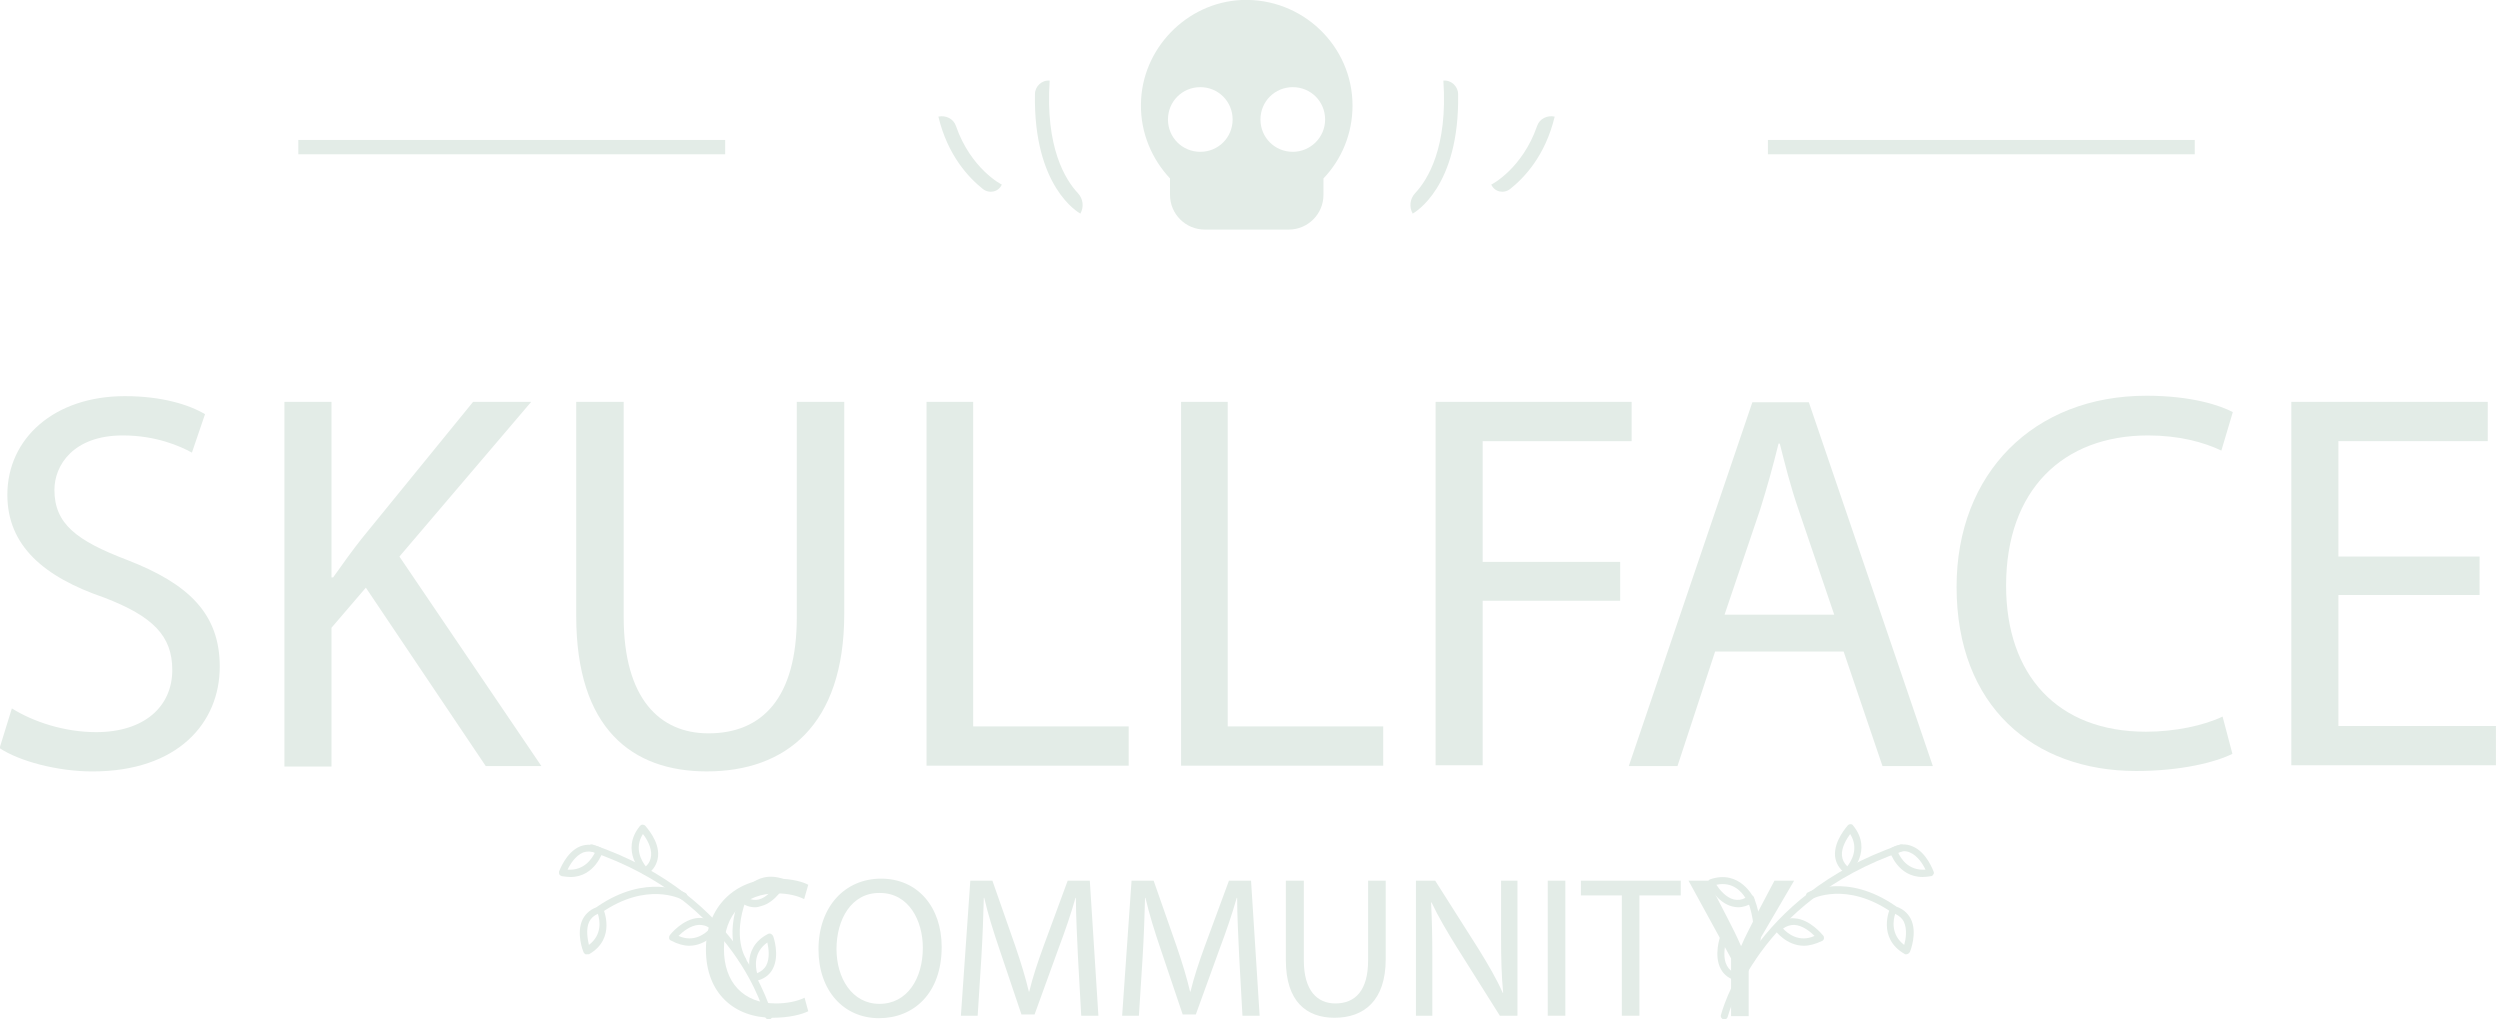 <svg width="103" height="42" viewBox="0 0 103 42" fill="none" xmlns="http://www.w3.org/2000/svg">
<g id="Frame_13" clip-path="url(#clip0_88_1292)">
<g id="Group_132">
<g id="Group_133">
<path id="Vector_577" d="M0.489 29.186C1.349 29.726 2.63 30.164 3.962 30.164C5.935 30.164 7.098 29.119 7.098 27.601C7.098 26.202 6.306 25.392 4.282 24.617C1.821 23.774 0.303 22.492 0.303 20.385C0.303 18.058 2.242 16.321 5.142 16.321C6.677 16.321 7.789 16.675 8.447 17.063L7.907 18.648C7.418 18.378 6.424 17.94 5.058 17.94C3.018 17.94 2.242 19.171 2.242 20.183C2.242 21.582 3.153 22.273 5.227 23.066C7.756 24.044 9.054 25.274 9.054 27.466C9.054 29.776 7.334 31.783 3.81 31.783C2.36 31.783 0.792 31.361 -0.017 30.822L0.489 29.186Z" fill="#E3ECE7"/>
<path id="Vector_578" d="M11.718 16.557H13.657V23.79H13.724C14.129 23.217 14.517 22.678 14.904 22.189L19.491 16.557H21.885L16.456 22.93L22.306 31.563H20.013L15.073 24.212L13.657 25.864V31.58H11.718V16.557Z" fill="#E3ECE7"/>
<path id="Vector_579" d="M25.696 16.557V25.426C25.696 28.781 27.179 30.214 29.186 30.214C31.411 30.214 32.828 28.747 32.828 25.426V16.557H34.783V25.291C34.783 29.894 32.356 31.782 29.118 31.782C26.05 31.782 23.74 30.029 23.74 25.375V16.557H25.696Z" fill="#E3ECE7"/>
<path id="Vector_580" d="M38.156 16.557H40.095V29.928H46.502V31.546H38.173V16.557H38.156Z" fill="#E3ECE7"/>
<path id="Vector_581" d="M48.643 16.557H50.582V29.928H56.989V31.546H48.66V16.557H48.643Z" fill="#E3ECE7"/>
<path id="Vector_582" d="M59.147 16.557H67.223V18.176H61.086V23.15H66.751V24.751H61.086V31.529H59.147V16.557Z" fill="#E3ECE7"/>
<path id="Vector_583" d="M70.663 26.842L69.112 31.563H67.106L72.197 16.574H74.524L79.633 31.563H77.559L75.957 26.842H70.663ZM75.57 25.325L74.103 21.008C73.765 20.03 73.546 19.137 73.327 18.277H73.276C73.057 19.171 72.804 20.081 72.518 20.991L71.051 25.325H75.57Z" fill="#E3ECE7"/>
<path id="Vector_584" d="M91.975 31.057C91.267 31.411 89.834 31.765 88.013 31.765C83.781 31.765 80.611 29.102 80.611 24.178C80.611 19.491 83.797 16.304 88.434 16.304C90.306 16.304 91.486 16.709 91.992 16.979L91.52 18.564C90.778 18.209 89.749 17.94 88.502 17.94C84.995 17.94 82.651 20.182 82.651 24.128C82.651 27.803 84.759 30.147 88.417 30.147C89.598 30.147 90.795 29.894 91.57 29.523L91.975 31.057Z" fill="#E3ECE7"/>
<path id="Vector_585" d="M102.159 24.515H96.342V29.911H102.834V31.529H94.403V16.557H102.496V18.176H96.342V22.93H102.159V24.515Z" fill="#E3ECE7"/>
</g>
<g id="Group_134">
<g id="Group_135">
<path id="Vector_586" d="M51.155 -2.86135e-05C48.879 0.101 47.024 2.023 47.007 4.299C46.99 5.48 47.462 6.559 48.204 7.351V8.026C48.204 8.818 48.845 9.459 49.638 9.459H53.094C53.886 9.459 54.527 8.818 54.527 8.026V7.351C55.269 6.576 55.724 5.513 55.724 4.35C55.724 1.888 53.65 -0.101 51.155 -2.86135e-05ZM49.452 6.255C48.71 6.255 48.12 5.665 48.12 4.923C48.12 4.181 48.71 3.591 49.452 3.591C50.194 3.591 50.784 4.181 50.784 4.923C50.784 5.665 50.194 6.255 49.452 6.255ZM53.263 6.255C52.521 6.255 51.931 5.665 51.931 4.923C51.931 4.181 52.521 3.591 53.263 3.591C54.005 3.591 54.595 4.181 54.595 4.923C54.595 5.665 53.988 6.255 53.263 6.255Z" fill="#E3ECE7"/>
</g>
</g>
<g id="Group_136">
<g id="Group_137">
<path id="Vector_587" d="M44.511 8.801C44.427 8.751 42.572 7.705 42.64 3.878C42.64 3.558 42.927 3.288 43.247 3.322C43.062 6.07 43.888 7.402 44.41 7.958C44.63 8.194 44.663 8.531 44.511 8.801Z" fill="#E3ECE7"/>
</g>
<g id="Group_138">
<path id="Vector_588" d="M40.499 7.79C39.926 7.334 39.049 6.424 38.661 4.805C38.965 4.738 39.285 4.89 39.386 5.193C39.993 6.947 41.258 7.604 41.275 7.604C41.14 7.908 40.769 7.992 40.499 7.79Z" fill="#E3ECE7"/>
</g>
<g id="Group_139">
<path id="Vector_589" d="M58.203 8.801C58.287 8.751 60.142 7.705 60.074 3.878C60.074 3.558 59.787 3.288 59.467 3.322C59.653 6.07 58.826 7.402 58.304 7.958C58.084 8.194 58.051 8.531 58.203 8.801Z" fill="#E3ECE7"/>
</g>
<g id="Group_140">
<path id="Vector_590" d="M62.215 7.789C62.789 7.334 63.666 6.424 64.053 4.805C63.75 4.738 63.429 4.889 63.328 5.193C62.721 6.946 61.457 7.604 61.44 7.604C61.575 7.907 61.946 7.992 62.215 7.789Z" fill="#E3ECE7"/>
</g>
</g>
<g id="Group_141">
<path id="Vector_591" d="M29.877 5.766H12.291V6.356H29.877V5.766Z" fill="#E3ECE7"/>
</g>
<g id="Group_142">
<path id="Vector_592" d="M90.424 5.766H72.838V6.356H90.424V5.766Z" fill="#E3ECE7"/>
</g>
<g id="Group_143">
<path id="Vector_593" d="M33.3 41.663C33.03 41.797 32.507 41.932 31.833 41.932C30.265 41.932 29.084 40.938 29.084 39.117C29.084 37.38 30.265 36.2 31.985 36.2C32.676 36.2 33.114 36.351 33.3 36.453L33.131 37.043C32.861 36.908 32.474 36.807 32.001 36.807C30.703 36.807 29.826 37.633 29.826 39.1C29.826 40.465 30.619 41.342 31.968 41.342C32.406 41.342 32.844 41.258 33.148 41.106L33.3 41.663Z" fill="#E3ECE7"/>
<path id="Vector_594" d="M38.797 39.015C38.797 40.938 37.633 41.949 36.217 41.949C34.75 41.949 33.722 40.803 33.722 39.117C33.722 37.346 34.818 36.2 36.301 36.2C37.802 36.2 38.797 37.363 38.797 39.015ZM34.464 39.1C34.464 40.297 35.104 41.359 36.234 41.359C37.38 41.359 38.021 40.314 38.021 39.049C38.021 37.936 37.448 36.79 36.251 36.79C35.071 36.773 34.464 37.886 34.464 39.1Z" fill="#E3ECE7"/>
<path id="Vector_595" d="M44.411 39.403C44.377 38.628 44.327 37.7 44.327 36.992H44.31C44.124 37.65 43.888 38.341 43.602 39.1L42.624 41.797H42.084L41.191 39.15C40.921 38.358 40.702 37.65 40.55 36.992H40.533C40.516 37.683 40.483 38.611 40.432 39.454L40.28 41.848H39.589L39.977 36.284H40.887L41.831 38.982C42.067 39.673 42.253 40.28 42.388 40.853H42.405C42.539 40.297 42.742 39.673 42.995 38.982L43.989 36.284H44.9L45.254 41.848H44.546L44.411 39.403Z" fill="#E3ECE7"/>
<path id="Vector_596" d="M51.054 39.403C51.02 38.628 50.97 37.7 50.97 36.992H50.953C50.767 37.65 50.531 38.341 50.245 39.1L49.267 41.797H48.727L47.834 39.15C47.564 38.358 47.345 37.65 47.193 36.992H47.176C47.159 37.683 47.126 38.611 47.075 39.454L46.923 41.848H46.232L46.62 36.284H47.53L48.474 38.982C48.711 39.673 48.896 40.28 49.031 40.853H49.048C49.183 40.297 49.385 39.673 49.638 38.982L50.633 36.284H51.543L51.897 41.848H51.189L51.054 39.403Z" fill="#E3ECE7"/>
<path id="Vector_597" d="M53.718 36.284V39.572C53.718 40.819 54.275 41.342 55.017 41.342C55.843 41.342 56.366 40.803 56.366 39.572V36.284H57.091V39.521C57.091 41.224 56.197 41.932 54.983 41.932C53.837 41.932 52.977 41.275 52.977 39.555V36.284H53.718Z" fill="#E3ECE7"/>
<path id="Vector_598" d="M58.337 41.848V36.284H59.13L60.917 39.1C61.322 39.757 61.659 40.331 61.912 40.904H61.929C61.861 40.162 61.844 39.487 61.844 38.611V36.284H62.519V41.848H61.794L60.023 39.032C59.636 38.408 59.265 37.785 58.978 37.178H58.961C58.995 37.886 59.012 38.543 59.012 39.471V41.848H58.337Z" fill="#E3ECE7"/>
<path id="Vector_599" d="M64.492 36.284V41.848H63.767V36.284H64.492Z" fill="#E3ECE7"/>
<path id="Vector_600" d="M66.819 36.891H65.133V36.284H69.247V36.891H67.544V41.848H66.819V36.891Z" fill="#E3ECE7"/>
<path id="Vector_601" d="M71.32 41.848V39.487L69.567 36.284H70.376L71.169 37.818C71.388 38.24 71.556 38.577 71.725 38.965H71.742C71.894 38.594 72.096 38.24 72.298 37.818L73.108 36.284H73.917L72.045 39.487V41.865H71.32V41.848Z" fill="#E3ECE7"/>
</g>
<g id="Group_144">
<g id="Group_145">
<g id="Group_146">
<path id="Vector_602" d="M31.664 42C31.597 42 31.529 41.95 31.529 41.882C31.512 41.832 30.349 37.111 24.33 35.071C24.245 35.037 24.212 34.953 24.245 34.885C24.279 34.801 24.363 34.767 24.431 34.801C30.602 36.908 31.799 41.781 31.816 41.832C31.833 41.916 31.782 41.983 31.698 42C31.698 42 31.681 42 31.664 42Z" fill="#E3ECE7"/>
</g>
<g id="Group_147">
<path id="Vector_603" d="M30.602 39.707C30.551 39.707 30.518 39.69 30.484 39.639C30.45 39.606 29.826 38.678 30.467 36.975C30.501 36.891 30.585 36.858 30.653 36.891C30.737 36.925 30.771 37.009 30.737 37.077C30.164 38.628 30.72 39.471 30.72 39.471C30.771 39.538 30.754 39.623 30.686 39.673C30.653 39.69 30.619 39.707 30.602 39.707Z" fill="#E3ECE7"/>
</g>
<g id="Group_148">
<path id="Vector_604" d="M24.701 37.616C24.65 37.616 24.599 37.599 24.583 37.549C24.532 37.481 24.549 37.397 24.616 37.347C26.64 35.964 28.174 36.756 28.241 36.79C28.309 36.824 28.343 36.925 28.292 36.992C28.258 37.06 28.157 37.094 28.09 37.06C28.039 37.026 26.64 36.318 24.785 37.599C24.768 37.616 24.734 37.616 24.701 37.616Z" fill="#E3ECE7"/>
</g>
<g id="Group_149">
<path id="Vector_605" d="M31.108 37.38C30.905 37.38 30.703 37.313 30.518 37.178C30.45 37.144 30.433 37.06 30.467 36.993C30.467 36.976 31.04 35.779 32.288 36.217C32.322 36.234 32.355 36.268 32.372 36.301C32.389 36.335 32.389 36.386 32.372 36.419C32.355 36.453 31.968 37.178 31.361 37.33C31.259 37.364 31.192 37.38 31.108 37.38ZM30.787 36.993C30.956 37.077 31.108 37.094 31.259 37.06C31.597 36.976 31.85 36.639 31.985 36.453C31.327 36.301 30.939 36.773 30.787 36.993Z" fill="#E3ECE7"/>
</g>
<g id="Group_150">
<path id="Vector_606" d="M24.178 39.319C24.161 39.319 24.144 39.319 24.127 39.319C24.094 39.302 24.06 39.269 24.043 39.235C24.026 39.201 23.723 38.443 24.009 37.869C24.144 37.616 24.363 37.431 24.684 37.346C24.751 37.33 24.819 37.363 24.852 37.431C24.852 37.448 25.409 38.662 24.262 39.319C24.229 39.302 24.212 39.319 24.178 39.319ZM24.633 37.65C24.465 37.718 24.346 37.836 24.279 37.97C24.127 38.274 24.212 38.695 24.262 38.931C24.819 38.51 24.718 37.92 24.633 37.65Z" fill="#E3ECE7"/>
</g>
<g id="Group_151">
<path id="Vector_607" d="M23.503 36.133C23.402 36.133 23.284 36.116 23.149 36.099C23.116 36.082 23.065 36.065 23.048 36.031C23.031 35.998 23.031 35.947 23.031 35.913C23.048 35.88 23.318 35.104 23.908 34.868C24.178 34.767 24.464 34.784 24.751 34.919C24.819 34.952 24.852 35.02 24.835 35.087C24.835 35.087 24.515 36.133 23.503 36.133ZM23.385 35.829C24.077 35.88 24.397 35.357 24.515 35.121C24.346 35.07 24.178 35.07 24.026 35.121C23.706 35.256 23.486 35.61 23.385 35.829Z" fill="#E3ECE7"/>
</g>
<g id="Group_152">
<path id="Vector_608" d="M31.108 40.415C31.057 40.415 30.99 40.382 30.973 40.331C30.973 40.314 30.467 39.083 31.647 38.476C31.681 38.459 31.732 38.459 31.765 38.476C31.799 38.493 31.833 38.527 31.85 38.561C31.867 38.594 32.136 39.37 31.833 39.926C31.698 40.179 31.462 40.348 31.142 40.415C31.125 40.415 31.108 40.415 31.108 40.415ZM31.614 38.83C31.04 39.235 31.125 39.825 31.192 40.095C31.361 40.028 31.479 39.926 31.563 39.791C31.732 39.471 31.664 39.05 31.614 38.83Z" fill="#E3ECE7"/>
</g>
<g id="Group_153">
<path id="Vector_609" d="M26.589 36.031C26.555 36.031 26.521 36.014 26.488 35.998C26.471 35.981 25.527 35.053 26.37 34.025C26.403 33.991 26.437 33.974 26.471 33.974C26.505 33.974 26.555 33.991 26.589 34.025C26.606 34.059 27.179 34.649 27.111 35.289C27.078 35.576 26.943 35.829 26.673 36.014C26.656 36.031 26.623 36.031 26.589 36.031ZM26.488 34.362C26.117 34.952 26.437 35.475 26.606 35.694C26.741 35.576 26.808 35.424 26.825 35.256C26.859 34.919 26.639 34.548 26.488 34.362Z" fill="#E3ECE7"/>
</g>
<g id="Group_154">
<path id="Vector_610" d="M28.393 38.965C28.174 38.965 27.921 38.898 27.634 38.746C27.601 38.729 27.567 38.695 27.567 38.645C27.567 38.611 27.567 38.56 27.601 38.527C27.617 38.493 28.14 37.852 28.781 37.819C29.067 37.802 29.337 37.92 29.556 38.139C29.607 38.19 29.607 38.274 29.573 38.324C29.573 38.341 29.118 38.965 28.393 38.965ZM27.955 38.56C28.595 38.847 29.067 38.459 29.253 38.257C29.118 38.139 28.966 38.105 28.798 38.105C28.444 38.122 28.123 38.392 27.955 38.56Z" fill="#E3ECE7"/>
</g>
</g>
<g id="Group_155">
<g id="Group_156">
<path id="Vector_611" d="M71.05 42C71.034 42 71.034 42 71.017 42C70.933 41.983 70.882 41.899 70.899 41.831C70.916 41.781 72.113 36.908 78.284 34.8C78.351 34.767 78.452 34.817 78.469 34.885C78.503 34.969 78.452 35.053 78.385 35.07C72.382 37.127 71.202 41.848 71.185 41.882C71.168 41.949 71.118 42 71.05 42Z" fill="#E3ECE7"/>
</g>
<g id="Group_157">
<path id="Vector_612" d="M72.129 39.707C72.096 39.707 72.062 39.69 72.045 39.673C71.978 39.623 71.961 39.538 72.011 39.471C72.011 39.471 72.568 38.628 71.995 37.077C71.961 36.992 72.011 36.908 72.079 36.891C72.163 36.858 72.247 36.908 72.264 36.975C72.905 38.695 72.281 39.606 72.247 39.639C72.214 39.673 72.163 39.707 72.129 39.707Z" fill="#E3ECE7"/>
</g>
<g id="Group_158">
<path id="Vector_613" d="M78.014 37.616C77.98 37.616 77.963 37.616 77.93 37.582C76.058 36.301 74.675 37.026 74.625 37.043C74.558 37.076 74.456 37.06 74.423 36.975C74.389 36.908 74.406 36.807 74.473 36.773C74.541 36.739 76.075 35.93 78.098 37.329C78.166 37.38 78.183 37.464 78.132 37.532C78.115 37.599 78.064 37.616 78.014 37.616Z" fill="#E3ECE7"/>
</g>
<g id="Group_159">
<path id="Vector_614" d="M71.607 37.38C71.523 37.38 71.455 37.363 71.371 37.346C70.747 37.194 70.376 36.453 70.359 36.436C70.343 36.402 70.343 36.351 70.359 36.318C70.376 36.284 70.41 36.25 70.444 36.233C71.691 35.795 72.248 36.992 72.265 37.009C72.298 37.077 72.265 37.144 72.214 37.194C72.012 37.312 71.809 37.38 71.607 37.38ZM70.713 36.453C70.848 36.655 71.101 36.975 71.438 37.06C71.607 37.093 71.759 37.077 71.91 36.992C71.776 36.773 71.405 36.301 70.713 36.453Z" fill="#E3ECE7"/>
</g>
<g id="Group_160">
<path id="Vector_615" d="M78.537 39.319C78.52 39.319 78.486 39.319 78.469 39.302C77.323 38.645 77.862 37.431 77.879 37.414C77.913 37.346 77.98 37.312 78.048 37.329C78.368 37.414 78.587 37.599 78.722 37.852C79.009 38.425 78.705 39.184 78.689 39.218C78.672 39.252 78.638 39.285 78.604 39.302C78.57 39.302 78.554 39.319 78.537 39.319ZM78.082 37.65C77.997 37.903 77.896 38.51 78.453 38.931C78.52 38.695 78.587 38.29 78.436 37.97C78.368 37.835 78.25 37.734 78.082 37.65Z" fill="#E3ECE7"/>
</g>
<g id="Group_161">
<path id="Vector_616" d="M79.211 36.132C78.183 36.132 77.862 35.087 77.862 35.087C77.845 35.019 77.879 34.952 77.947 34.918C78.233 34.767 78.52 34.75 78.79 34.868C79.38 35.104 79.649 35.879 79.666 35.913C79.683 35.947 79.683 35.997 79.649 36.031C79.633 36.065 79.599 36.099 79.548 36.099C79.447 36.115 79.329 36.132 79.211 36.132ZM78.199 35.121C78.317 35.373 78.621 35.879 79.329 35.829C79.228 35.609 79.009 35.255 78.688 35.121C78.537 35.053 78.368 35.053 78.199 35.121Z" fill="#E3ECE7"/>
</g>
<g id="Group_162">
<path id="Vector_617" d="M71.624 40.415C71.607 40.415 71.607 40.415 71.59 40.415C71.27 40.347 71.034 40.178 70.899 39.926C70.595 39.369 70.865 38.594 70.882 38.56C70.899 38.526 70.933 38.492 70.966 38.476C71 38.459 71.051 38.459 71.084 38.476C72.264 39.083 71.759 40.313 71.759 40.33C71.725 40.381 71.674 40.415 71.624 40.415ZM71.101 38.83C71.051 39.066 70.983 39.487 71.152 39.791C71.236 39.943 71.354 40.044 71.523 40.094C71.59 39.825 71.674 39.218 71.101 38.83Z" fill="#E3ECE7"/>
</g>
<g id="Group_163">
<path id="Vector_618" d="M76.126 36.031C76.092 36.031 76.058 36.014 76.041 35.997C75.772 35.795 75.637 35.559 75.603 35.272C75.552 34.632 76.109 34.041 76.126 34.008C76.159 33.974 76.193 33.957 76.244 33.957C76.294 33.957 76.328 33.974 76.345 34.008C77.188 35.036 76.227 35.964 76.227 35.98C76.193 36.031 76.159 36.031 76.126 36.031ZM76.227 34.362C76.092 34.547 75.856 34.918 75.889 35.255C75.906 35.424 75.974 35.559 76.109 35.694C76.277 35.475 76.598 34.952 76.227 34.362Z" fill="#E3ECE7"/>
</g>
<g id="Group_164">
<path id="Vector_619" d="M74.321 38.965C73.596 38.965 73.141 38.341 73.141 38.341C73.108 38.291 73.108 38.206 73.158 38.156C73.394 37.92 73.664 37.802 73.934 37.836C74.574 37.869 75.08 38.51 75.114 38.544C75.148 38.577 75.148 38.628 75.148 38.662C75.148 38.695 75.114 38.746 75.08 38.763C74.793 38.898 74.541 38.965 74.321 38.965ZM73.462 38.257C73.647 38.459 74.119 38.847 74.76 38.56C74.591 38.392 74.271 38.122 73.917 38.105C73.765 38.105 73.596 38.156 73.462 38.257Z" fill="#E3ECE7"/>
</g>
</g>
</g>
</g>
</g>
<defs>
<clipPath id="clip0_88_1292">
<rect width="102.833" height="42" fill="white"/>
</clipPath>
</defs>
</svg>
